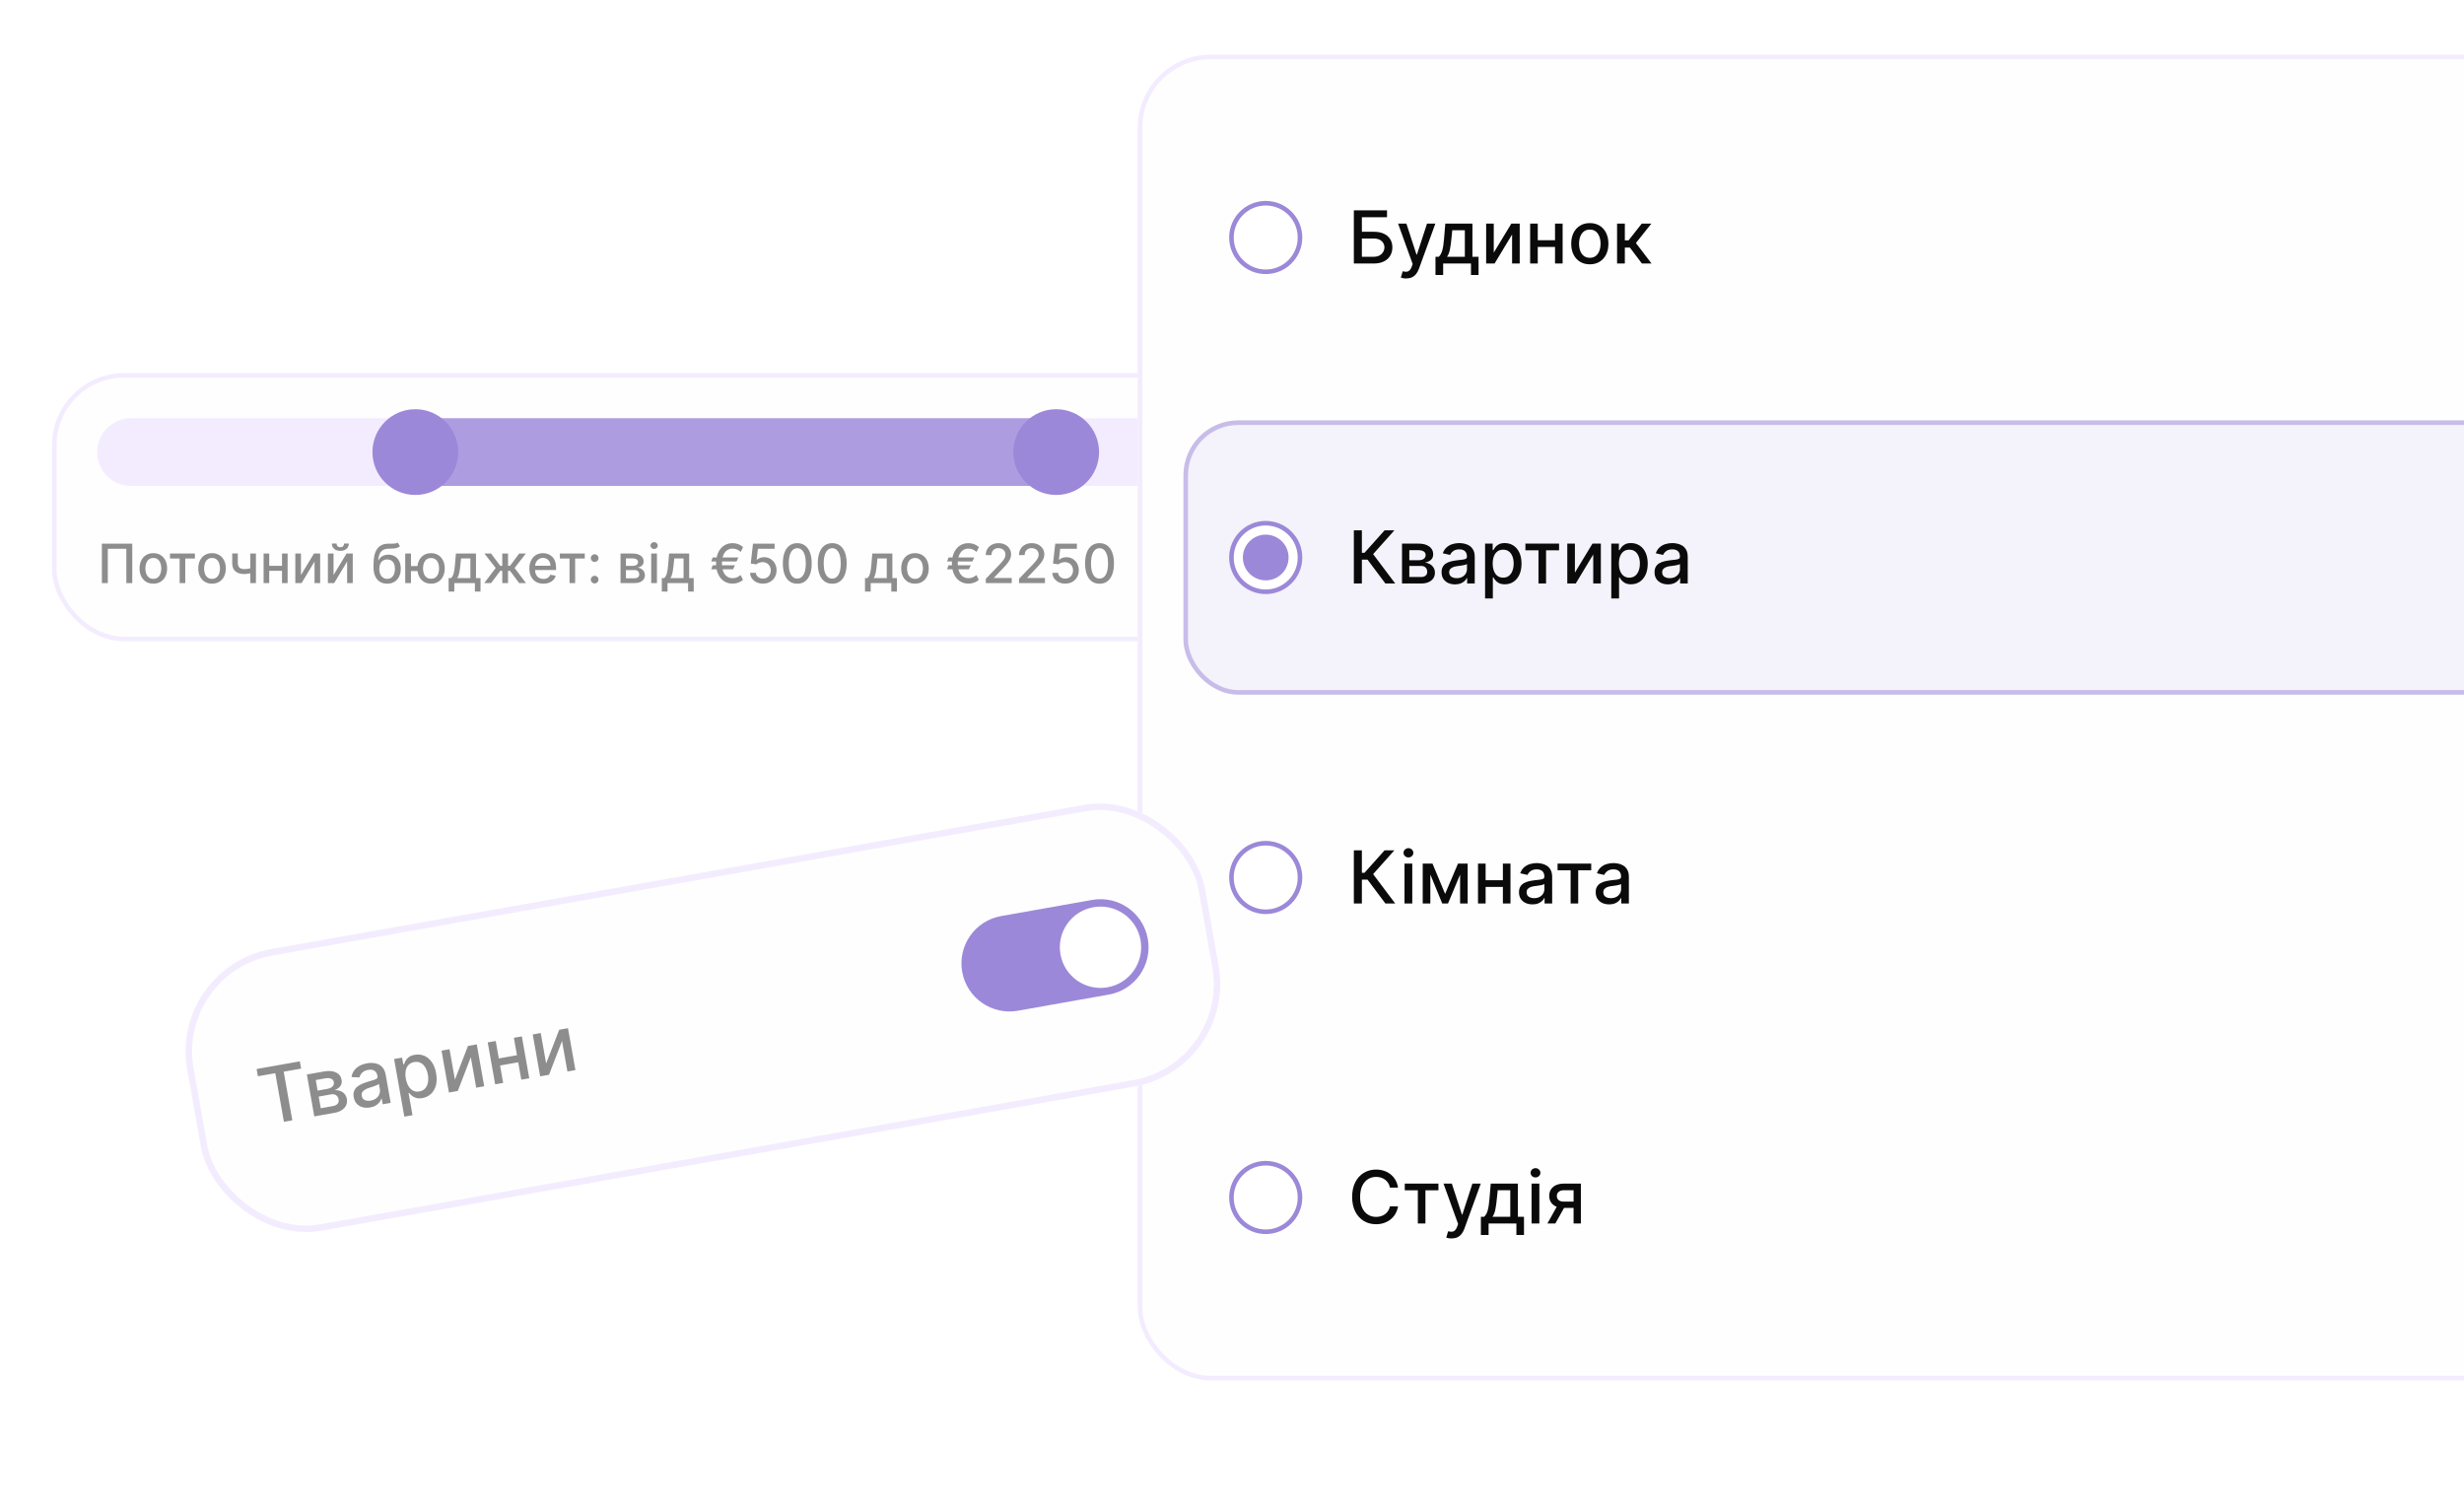 <svg width="379" height="232" viewBox="0 0 379 232" fill="none" xmlns="http://www.w3.org/2000/svg">
<g filter="url(#filter0_d_5628_1667)">
<rect x="8" y="56" width="227" height="41.239" rx="11.107" fill="#FEFEFE"/>
<rect x="8.347" y="56.347" width="226.306" height="40.544" rx="10.76" stroke="#F3ECFE" stroke-width="0.694"/>
<path d="M14.942 68.148C14.942 65.272 17.273 62.941 20.149 62.941H222.852C225.728 62.941 228.059 65.272 228.059 68.148C228.059 71.023 225.728 73.354 222.852 73.354H20.149C17.273 73.354 14.942 71.023 14.942 68.148Z" fill="#F3ECFE"/>
<rect opacity="0.8" x="65.618" y="62.941" width="96.492" height="10.413" fill="#9C88D8"/>
<circle cx="63.883" cy="68.147" r="6.595" fill="#9C88D8"/>
<circle cx="162.458" cy="68.147" r="6.595" fill="#9C88D8"/>
<path d="M20.344 82.239V88.297H19.433V83.019H16.581V88.297H15.67V82.239H20.344ZM23.585 88.389C23.159 88.389 22.787 88.291 22.47 88.096C22.152 87.9 21.905 87.627 21.73 87.276C21.554 86.925 21.467 86.515 21.467 86.046C21.467 85.574 21.554 85.162 21.73 84.809C21.905 84.456 22.152 84.182 22.47 83.987C22.787 83.791 23.159 83.694 23.585 83.694C24.011 83.694 24.383 83.791 24.7 83.987C25.017 84.182 25.264 84.456 25.439 84.809C25.615 85.162 25.703 85.574 25.703 86.046C25.703 86.515 25.615 86.925 25.439 87.276C25.264 87.627 25.017 87.9 24.7 88.096C24.383 88.291 24.011 88.389 23.585 88.389ZM23.588 87.646C23.864 87.646 24.093 87.573 24.274 87.427C24.455 87.281 24.59 87.087 24.676 86.844C24.765 86.602 24.809 86.335 24.809 86.043C24.809 85.753 24.765 85.487 24.676 85.244C24.59 84.999 24.455 84.803 24.274 84.655C24.093 84.507 23.864 84.433 23.588 84.433C23.31 84.433 23.079 84.507 22.895 84.655C22.714 84.803 22.579 84.999 22.49 85.244C22.403 85.487 22.36 85.753 22.36 86.043C22.36 86.335 22.403 86.602 22.49 86.844C22.579 87.087 22.714 87.281 22.895 87.427C23.079 87.573 23.31 87.646 23.588 87.646ZM26.143 84.516V83.753H29.977V84.516H28.495V88.297H27.631V84.516H26.143ZM32.615 88.389C32.189 88.389 31.817 88.291 31.499 88.096C31.182 87.9 30.935 87.627 30.76 87.276C30.584 86.925 30.497 86.515 30.497 86.046C30.497 85.574 30.584 85.162 30.76 84.809C30.935 84.456 31.182 84.182 31.499 83.987C31.817 83.791 32.189 83.694 32.615 83.694C33.041 83.694 33.412 83.791 33.73 83.987C34.047 84.182 34.294 84.456 34.469 84.809C34.645 85.162 34.733 85.574 34.733 86.046C34.733 86.515 34.645 86.925 34.469 87.276C34.294 87.627 34.047 87.9 33.73 88.096C33.412 88.291 33.041 88.389 32.615 88.389ZM32.618 87.646C32.894 87.646 33.123 87.573 33.304 87.427C33.485 87.281 33.619 87.087 33.706 86.844C33.795 86.602 33.839 86.335 33.839 86.043C33.839 85.753 33.795 85.487 33.706 85.244C33.619 84.999 33.485 84.803 33.304 84.655C33.123 84.507 32.894 84.433 32.618 84.433C32.34 84.433 32.109 84.507 31.925 84.655C31.744 84.803 31.609 84.999 31.52 85.244C31.433 85.487 31.39 85.753 31.39 86.043C31.39 86.335 31.433 86.602 31.52 86.844C31.609 87.087 31.744 87.281 31.925 87.427C32.109 87.573 32.34 87.646 32.618 87.646ZM39.367 83.753V88.297H38.504V83.753H39.367ZM38.992 85.862V86.626C38.856 86.681 38.712 86.73 38.56 86.773C38.408 86.815 38.248 86.847 38.081 86.871C37.913 86.895 37.739 86.906 37.557 86.906C36.995 86.906 36.548 86.769 36.217 86.495C35.886 86.219 35.72 85.797 35.72 85.229V83.744H36.581V85.229C36.581 85.444 36.62 85.619 36.699 85.753C36.778 85.887 36.891 85.986 37.036 86.049C37.182 86.112 37.356 86.143 37.557 86.143C37.823 86.143 38.069 86.119 38.294 86.069C38.52 86.018 38.753 85.949 38.992 85.862ZM43.624 85.643V86.409H41.162V85.643H43.624ZM41.411 83.753V88.297H40.544V83.753H41.411ZM44.242 83.753V88.297H43.378V83.753H44.242ZM46.292 87.057L48.294 83.753H49.247V88.297H48.38V84.99L46.386 88.297H45.425V83.753H46.292V87.057ZM51.303 87.057L53.306 83.753H54.258V88.297H53.392V84.99L51.398 88.297H50.436V83.753H51.303V87.057ZM52.927 82.215H53.655C53.655 82.548 53.536 82.819 53.3 83.028C53.065 83.235 52.748 83.339 52.347 83.339C51.949 83.339 51.632 83.235 51.398 83.028C51.163 82.819 51.046 82.548 51.046 82.215H51.77C51.77 82.363 51.814 82.494 51.901 82.608C51.987 82.721 52.136 82.777 52.347 82.777C52.554 82.777 52.702 82.721 52.791 82.608C52.882 82.496 52.927 82.365 52.927 82.215ZM61.157 82.061L61.524 82.62C61.388 82.744 61.233 82.833 61.06 82.886C60.888 82.938 60.69 82.97 60.465 82.984C60.24 82.996 59.983 83.007 59.693 83.016C59.366 83.026 59.097 83.097 58.886 83.23C58.675 83.36 58.512 83.553 58.398 83.809C58.285 84.064 58.212 84.383 58.179 84.768H58.235C58.383 84.486 58.588 84.275 58.85 84.135C59.114 83.995 59.411 83.925 59.74 83.925C60.107 83.925 60.434 84.008 60.72 84.176C61.006 84.344 61.23 84.589 61.394 84.913C61.56 85.234 61.643 85.628 61.643 86.093C61.643 86.564 61.556 86.972 61.382 87.315C61.211 87.658 60.968 87.923 60.655 88.111C60.343 88.296 59.975 88.389 59.551 88.389C59.127 88.389 58.757 88.293 58.442 88.102C58.128 87.908 57.885 87.622 57.711 87.244C57.54 86.865 57.454 86.398 57.454 85.842V85.392C57.454 84.353 57.639 83.571 58.01 83.046C58.381 82.522 58.935 82.252 59.672 82.239C59.911 82.233 60.124 82.232 60.312 82.236C60.499 82.237 60.663 82.229 60.803 82.209C60.944 82.187 61.063 82.138 61.157 82.061ZM59.554 87.646C59.801 87.646 60.013 87.584 60.19 87.46C60.37 87.334 60.508 87.155 60.604 86.924C60.701 86.694 60.749 86.421 60.749 86.108C60.749 85.8 60.701 85.539 60.604 85.324C60.508 85.109 60.37 84.945 60.19 84.833C60.011 84.718 59.796 84.661 59.545 84.661C59.36 84.661 59.194 84.694 59.048 84.759C58.902 84.822 58.777 84.916 58.673 85.04C58.57 85.164 58.49 85.316 58.433 85.496C58.378 85.673 58.348 85.877 58.344 86.108C58.344 86.577 58.452 86.951 58.667 87.229C58.884 87.507 59.179 87.646 59.554 87.646ZM64.917 85.676V86.445H62.495V85.676H64.917ZM63.214 83.753V88.297H62.329V83.753H63.214ZM66.302 88.389C65.88 88.389 65.511 88.29 65.195 88.093C64.88 87.895 64.635 87.621 64.462 87.27C64.288 86.917 64.201 86.508 64.201 86.043C64.201 85.573 64.288 85.163 64.462 84.812C64.635 84.459 64.88 84.185 65.195 83.99C65.511 83.793 65.88 83.694 66.302 83.694C66.726 83.694 67.095 83.793 67.408 83.99C67.724 84.185 67.968 84.459 68.142 84.812C68.317 85.163 68.405 85.573 68.405 86.043C68.405 86.508 68.317 86.917 68.142 87.27C67.968 87.621 67.724 87.895 67.408 88.093C67.095 88.29 66.726 88.389 66.302 88.389ZM66.302 87.631C66.588 87.631 66.822 87.559 67.003 87.415C67.186 87.269 67.321 87.076 67.408 86.835C67.495 86.595 67.538 86.331 67.538 86.043C67.538 85.753 67.495 85.488 67.408 85.247C67.321 85.004 67.186 84.81 67.003 84.664C66.822 84.518 66.588 84.445 66.302 84.445C66.018 84.445 65.784 84.518 65.601 84.664C65.417 84.81 65.282 85.004 65.195 85.247C65.109 85.488 65.065 85.753 65.065 86.043C65.065 86.331 65.109 86.595 65.195 86.835C65.282 87.076 65.417 87.269 65.601 87.415C65.784 87.559 66.018 87.631 66.302 87.631ZM69.004 89.607V87.531H69.374C69.469 87.444 69.548 87.34 69.614 87.22C69.681 87.1 69.737 86.957 69.782 86.791C69.829 86.626 69.869 86.432 69.9 86.211C69.932 85.989 69.96 85.734 69.983 85.448L70.125 83.753H73.214V87.531H73.912V89.607H73.048V88.297H69.88V89.607H69.004ZM70.32 87.531H72.35V84.51H70.918L70.823 85.448C70.778 85.925 70.721 86.34 70.652 86.691C70.583 87.04 70.472 87.32 70.32 87.531ZM74.486 88.297L76.246 85.972L74.507 83.753H75.537L76.942 85.64H77.258V83.753H78.143V85.64H78.45L79.856 83.753H80.885L79.154 85.972L80.906 88.297H79.856L78.439 86.404H78.143V88.297H77.258V86.404H76.962L75.537 88.297H74.486ZM83.584 88.389C83.137 88.389 82.751 88.293 82.428 88.102C82.106 87.908 81.858 87.637 81.682 87.288C81.509 86.937 81.422 86.526 81.422 86.055C81.422 85.589 81.509 85.179 81.682 84.824C81.858 84.469 82.102 84.192 82.416 83.993C82.731 83.793 83.1 83.694 83.522 83.694C83.779 83.694 84.027 83.736 84.268 83.821C84.508 83.906 84.724 84.039 84.915 84.221C85.107 84.402 85.258 84.638 85.368 84.927C85.479 85.215 85.534 85.566 85.534 85.978V86.291H81.922V85.629H84.667C84.667 85.396 84.62 85.19 84.525 85.01C84.43 84.829 84.297 84.686 84.126 84.581C83.956 84.477 83.757 84.425 83.528 84.425C83.28 84.425 83.063 84.486 82.877 84.608C82.694 84.728 82.552 84.886 82.451 85.081C82.353 85.275 82.303 85.485 82.303 85.711V86.229C82.303 86.533 82.357 86.791 82.463 87.004C82.572 87.217 82.722 87.38 82.916 87.492C83.109 87.603 83.335 87.658 83.593 87.658C83.761 87.658 83.914 87.634 84.052 87.587C84.19 87.538 84.309 87.465 84.41 87.368C84.51 87.271 84.587 87.152 84.64 87.01L85.478 87.161C85.41 87.407 85.29 87.623 85.117 87.809C84.945 87.992 84.729 88.135 84.469 88.238C84.21 88.338 83.916 88.389 83.584 88.389ZM86.114 84.516V83.753H89.948V84.516H88.466V88.297H87.602V84.516H86.114ZM91.466 88.353C91.305 88.353 91.166 88.296 91.049 88.181C90.933 88.065 90.875 87.925 90.875 87.761C90.875 87.6 90.933 87.462 91.049 87.347C91.166 87.231 91.305 87.173 91.466 87.173C91.628 87.173 91.767 87.231 91.883 87.347C92 87.462 92.058 87.6 92.058 87.761C92.058 87.87 92.031 87.969 91.975 88.06C91.922 88.149 91.851 88.22 91.762 88.273C91.674 88.326 91.575 88.353 91.466 88.353ZM91.466 85.046C91.305 85.046 91.166 84.988 91.049 84.871C90.933 84.755 90.875 84.616 90.875 84.454C90.875 84.293 90.933 84.154 91.049 84.04C91.166 83.924 91.305 83.865 91.466 83.865C91.628 83.865 91.767 83.924 91.883 84.04C92 84.154 92.058 84.293 92.058 84.454C92.058 84.563 92.031 84.662 91.975 84.753C91.922 84.842 91.851 84.913 91.762 84.966C91.674 85.019 91.575 85.046 91.466 85.046ZM95.447 88.297V83.753H97.332C97.844 83.753 98.251 83.862 98.551 84.081C98.85 84.298 99 84.593 99 84.966C99 85.232 98.915 85.443 98.746 85.599C98.576 85.755 98.351 85.859 98.071 85.913C98.275 85.936 98.461 85.997 98.63 86.096C98.8 86.193 98.936 86.323 99.039 86.487C99.143 86.65 99.195 86.845 99.195 87.072C99.195 87.313 99.133 87.526 99.009 87.711C98.885 87.895 98.704 88.038 98.468 88.143C98.233 88.246 97.95 88.297 97.619 88.297H95.447ZM96.279 87.557H97.619C97.838 87.557 98.009 87.505 98.133 87.4C98.258 87.296 98.32 87.154 98.32 86.975C98.32 86.763 98.258 86.598 98.133 86.478C98.009 86.355 97.838 86.294 97.619 86.294H96.279V87.557ZM96.279 85.646H97.341C97.506 85.646 97.648 85.623 97.767 85.575C97.887 85.528 97.979 85.461 98.042 85.374C98.107 85.285 98.139 85.181 98.139 85.061C98.139 84.885 98.067 84.748 97.923 84.649C97.779 84.551 97.582 84.501 97.332 84.501H96.279V85.646ZM100.166 88.297V83.753H101.05V88.297H100.166ZM100.612 83.052C100.459 83.052 100.326 83.001 100.216 82.898C100.108 82.794 100.053 82.669 100.053 82.525C100.053 82.379 100.108 82.255 100.216 82.153C100.326 82.048 100.459 81.996 100.612 81.996C100.766 81.996 100.897 82.048 101.006 82.153C101.116 82.255 101.172 82.379 101.172 82.525C101.172 82.669 101.116 82.794 101.006 82.898C100.897 83.001 100.766 83.052 100.612 83.052ZM101.796 89.607V87.531H102.166C102.261 87.444 102.341 87.34 102.406 87.22C102.473 87.1 102.529 86.957 102.574 86.791C102.622 86.626 102.661 86.432 102.693 86.211C102.724 85.989 102.752 85.734 102.776 85.448L102.918 83.753H106.006V87.531H106.704V89.607H105.84V88.297H102.672V89.607H101.796ZM103.113 87.531H105.142V84.51H103.71L103.616 85.448C103.57 85.925 103.513 86.34 103.444 86.691C103.375 87.04 103.265 87.32 103.113 87.531ZM113.572 84.362L113.291 84.972H109.4L109.622 84.362H113.572ZM113.042 85.564L112.755 86.179H109.4L109.622 85.564H113.042ZM114.293 82.756L113.944 83.505C113.834 83.41 113.714 83.324 113.583 83.247C113.453 83.17 113.313 83.109 113.163 83.064C113.013 83.016 112.853 82.993 112.681 82.993C112.366 82.993 112.085 83.078 111.838 83.247C111.592 83.417 111.397 83.671 111.255 84.01C111.115 84.348 111.045 84.768 111.045 85.271C111.045 85.773 111.115 86.194 111.255 86.531C111.397 86.868 111.592 87.121 111.838 87.291C112.085 87.459 112.366 87.543 112.681 87.543C112.855 87.543 113.016 87.52 113.166 87.475C113.318 87.429 113.456 87.37 113.58 87.297C113.707 87.222 113.82 87.143 113.921 87.06L114.279 87.806C114.07 87.995 113.827 88.138 113.551 88.235C113.275 88.331 112.985 88.38 112.681 88.38C112.186 88.38 111.747 88.254 111.365 88.004C110.984 87.754 110.685 87.397 110.468 86.933C110.251 86.468 110.143 85.914 110.143 85.271C110.143 84.626 110.251 84.071 110.468 83.605C110.685 83.14 110.984 82.782 111.365 82.531C111.747 82.281 112.186 82.156 112.681 82.156C112.997 82.156 113.291 82.208 113.563 82.312C113.835 82.415 114.078 82.563 114.293 82.756ZM117.358 88.38C116.987 88.38 116.654 88.309 116.358 88.167C116.064 88.023 115.83 87.826 115.654 87.575C115.479 87.325 115.385 87.039 115.373 86.717H116.261C116.282 86.978 116.398 87.192 116.607 87.359C116.816 87.527 117.066 87.611 117.358 87.611C117.591 87.611 117.797 87.557 117.976 87.451C118.158 87.342 118.3 87.194 118.402 87.004C118.507 86.815 118.559 86.599 118.559 86.356C118.559 86.11 118.506 85.89 118.399 85.697C118.293 85.503 118.146 85.352 117.959 85.241C117.773 85.131 117.56 85.074 117.32 85.072C117.136 85.072 116.952 85.104 116.766 85.167C116.581 85.23 116.431 85.313 116.317 85.416L115.48 85.291L115.82 82.239H119.151V83.022H116.58L116.388 84.718H116.423C116.542 84.603 116.698 84.507 116.894 84.43C117.091 84.354 117.302 84.315 117.527 84.315C117.895 84.315 118.224 84.403 118.512 84.578C118.802 84.754 119.029 84.994 119.195 85.297C119.363 85.599 119.446 85.946 119.444 86.339C119.446 86.731 119.357 87.081 119.177 87.389C119 87.696 118.753 87.939 118.438 88.116C118.124 88.292 117.764 88.38 117.358 88.38ZM122.633 88.397C122.166 88.395 121.766 88.272 121.435 88.028C121.104 87.783 120.85 87.427 120.675 86.96C120.499 86.492 120.412 85.929 120.412 85.271C120.412 84.614 120.499 84.053 120.675 83.587C120.852 83.122 121.107 82.767 121.438 82.522C121.771 82.278 122.17 82.156 122.633 82.156C123.097 82.156 123.494 82.279 123.825 82.525C124.157 82.77 124.41 83.125 124.586 83.59C124.763 84.054 124.852 84.614 124.852 85.271C124.852 85.931 124.764 86.495 124.589 86.963C124.413 87.428 124.16 87.784 123.828 88.031C123.497 88.275 123.099 88.397 122.633 88.397ZM122.633 87.608C123.043 87.608 123.364 87.407 123.595 87.007C123.827 86.607 123.944 86.028 123.944 85.271C123.944 84.768 123.89 84.343 123.784 83.996C123.679 83.647 123.529 83.382 123.331 83.203C123.136 83.021 122.903 82.931 122.633 82.931C122.225 82.931 121.905 83.132 121.672 83.534C121.439 83.936 121.322 84.515 121.32 85.271C121.32 85.775 121.372 86.203 121.477 86.552C121.583 86.899 121.734 87.162 121.929 87.341C122.124 87.519 122.359 87.608 122.633 87.608ZM128.01 88.397C127.543 88.395 127.144 88.272 126.812 88.028C126.481 87.783 126.228 87.427 126.052 86.96C125.877 86.492 125.789 85.929 125.789 85.271C125.789 84.614 125.877 84.053 126.052 83.587C126.23 83.122 126.484 82.767 126.815 82.522C127.149 82.278 127.547 82.156 128.01 82.156C128.474 82.156 128.871 82.279 129.203 82.525C129.534 82.77 129.787 83.125 129.963 83.59C130.14 84.054 130.229 84.614 130.229 85.271C130.229 85.931 130.141 86.495 129.966 86.963C129.79 87.428 129.537 87.784 129.206 88.031C128.874 88.275 128.476 88.397 128.01 88.397ZM128.01 87.608C128.421 87.608 128.741 87.407 128.972 87.007C129.205 86.607 129.321 86.028 129.321 85.271C129.321 84.768 129.268 84.343 129.161 83.996C129.057 83.647 128.906 83.382 128.709 83.203C128.513 83.021 128.281 82.931 128.01 82.931C127.602 82.931 127.282 83.132 127.049 83.534C126.816 83.936 126.699 84.515 126.697 85.271C126.697 85.775 126.749 86.203 126.854 86.552C126.96 86.899 127.111 87.162 127.306 87.341C127.502 87.519 127.736 87.608 128.01 87.608ZM133.051 89.607V87.531H133.421C133.516 87.444 133.596 87.34 133.661 87.22C133.728 87.1 133.784 86.957 133.829 86.791C133.877 86.626 133.916 86.432 133.948 86.211C133.979 85.989 134.007 85.734 134.03 85.448L134.172 83.753H137.261V87.531H137.959V89.607H137.095V88.297H133.927V89.607H133.051ZM134.368 87.531H136.397V84.51H134.965L134.871 85.448C134.825 85.925 134.768 86.34 134.699 86.691C134.63 87.04 134.52 87.32 134.368 87.531ZM140.737 88.389C140.311 88.389 139.94 88.291 139.622 88.096C139.305 87.9 139.058 87.627 138.883 87.276C138.707 86.925 138.619 86.515 138.619 86.046C138.619 85.574 138.707 85.162 138.883 84.809C139.058 84.456 139.305 84.182 139.622 83.987C139.94 83.791 140.311 83.694 140.737 83.694C141.163 83.694 141.535 83.791 141.853 83.987C142.17 84.182 142.417 84.456 142.592 84.809C142.768 85.162 142.855 85.574 142.855 86.046C142.855 86.515 142.768 86.925 142.592 87.276C142.417 87.627 142.17 87.9 141.853 88.096C141.535 88.291 141.163 88.389 140.737 88.389ZM140.74 87.646C141.016 87.646 141.245 87.573 141.427 87.427C141.608 87.281 141.742 87.087 141.829 86.844C141.918 86.602 141.962 86.335 141.962 86.043C141.962 85.753 141.918 85.487 141.829 85.244C141.742 84.999 141.608 84.803 141.427 84.655C141.245 84.507 141.016 84.433 140.74 84.433C140.462 84.433 140.232 84.507 140.048 84.655C139.867 84.803 139.732 84.999 139.643 85.244C139.556 85.487 139.513 85.753 139.513 86.043C139.513 86.335 139.556 86.602 139.643 86.844C139.732 87.087 139.867 87.281 140.048 87.427C140.232 87.573 140.462 87.646 140.74 87.646ZM149.846 84.362L149.565 84.972H145.675L145.896 84.362H149.846ZM149.316 85.564L149.029 86.179H145.675L145.896 85.564H149.316ZM150.567 82.756L150.218 83.505C150.108 83.41 149.988 83.324 149.857 83.247C149.727 83.17 149.587 83.109 149.437 83.064C149.288 83.016 149.127 82.993 148.955 82.993C148.64 82.993 148.359 83.078 148.112 83.247C147.866 83.417 147.671 83.671 147.529 84.01C147.389 84.348 147.319 84.768 147.319 85.271C147.319 85.773 147.389 86.194 147.529 86.531C147.671 86.868 147.866 87.121 148.112 87.291C148.359 87.459 148.64 87.543 148.955 87.543C149.129 87.543 149.291 87.52 149.44 87.475C149.592 87.429 149.73 87.37 149.855 87.297C149.981 87.222 150.094 87.143 150.195 87.06L150.553 87.806C150.344 87.995 150.101 88.138 149.825 88.235C149.549 88.331 149.259 88.38 148.955 88.38C148.46 88.38 148.021 88.254 147.639 88.004C147.258 87.754 146.959 87.397 146.743 86.933C146.526 86.468 146.417 85.914 146.417 85.271C146.417 84.626 146.526 84.071 146.743 83.605C146.959 83.14 147.258 82.782 147.639 82.531C148.021 82.281 148.46 82.156 148.955 82.156C149.271 82.156 149.565 82.208 149.837 82.312C150.109 82.415 150.352 82.563 150.567 82.756ZM151.632 88.297V87.634L153.682 85.51C153.901 85.279 154.082 85.077 154.224 84.904C154.368 84.728 154.475 84.562 154.546 84.404C154.617 84.246 154.653 84.079 154.653 83.901C154.653 83.7 154.605 83.526 154.511 83.38C154.416 83.232 154.287 83.119 154.123 83.04C153.96 82.959 153.775 82.919 153.57 82.919C153.353 82.919 153.164 82.963 153.002 83.052C152.84 83.141 152.716 83.266 152.629 83.428C152.543 83.589 152.499 83.779 152.499 83.996H151.627C151.627 83.627 151.711 83.304 151.881 83.028C152.051 82.752 152.283 82.538 152.579 82.386C152.875 82.233 153.211 82.156 153.588 82.156C153.968 82.156 154.304 82.232 154.594 82.383C154.885 82.533 155.113 82.738 155.277 82.999C155.441 83.257 155.522 83.549 155.522 83.874C155.522 84.099 155.48 84.319 155.395 84.534C155.312 84.749 155.167 84.989 154.96 85.253C154.753 85.515 154.465 85.834 154.097 86.208L152.893 87.469V87.513H155.62V88.297H151.632ZM156.741 88.297V87.634L158.791 85.51C159.01 85.279 159.191 85.077 159.333 84.904C159.477 84.728 159.584 84.562 159.655 84.404C159.726 84.246 159.762 84.079 159.762 83.901C159.762 83.7 159.714 83.526 159.62 83.38C159.525 83.232 159.396 83.119 159.232 83.04C159.068 82.959 158.884 82.919 158.679 82.919C158.462 82.919 158.273 82.963 158.111 83.052C157.949 83.141 157.825 83.266 157.738 83.428C157.651 83.589 157.608 83.779 157.608 83.996H156.735C156.735 83.627 156.82 83.304 156.99 83.028C157.159 82.752 157.392 82.538 157.688 82.386C157.984 82.233 158.32 82.156 158.697 82.156C159.077 82.156 159.412 82.232 159.702 82.383C159.994 82.533 160.222 82.738 160.386 82.999C160.549 83.257 160.631 83.549 160.631 83.874C160.631 84.099 160.589 84.319 160.504 84.534C160.421 84.749 160.276 84.989 160.069 85.253C159.862 85.515 159.574 85.834 159.205 86.208L158.001 87.469V87.513H160.729V88.297H156.741ZM163.85 88.38C163.479 88.38 163.146 88.309 162.85 88.167C162.556 88.023 162.321 87.826 162.146 87.575C161.97 87.325 161.877 87.039 161.865 86.717H162.752C162.774 86.978 162.889 87.192 163.098 87.359C163.307 87.527 163.558 87.611 163.85 87.611C164.082 87.611 164.289 87.557 164.468 87.451C164.649 87.342 164.791 87.194 164.894 87.004C164.999 86.815 165.051 86.599 165.051 86.356C165.051 86.11 164.998 85.89 164.891 85.697C164.785 85.503 164.638 85.352 164.45 85.241C164.265 85.131 164.052 85.074 163.811 85.072C163.628 85.072 163.444 85.104 163.258 85.167C163.073 85.23 162.923 85.313 162.808 85.416L161.971 85.291L162.312 82.239H165.642V83.022H163.072L162.879 84.718H162.915C163.033 84.603 163.19 84.507 163.385 84.43C163.583 84.354 163.794 84.315 164.018 84.315C164.387 84.315 164.716 84.403 165.003 84.578C165.293 84.754 165.521 84.994 165.687 85.297C165.854 85.599 165.937 85.946 165.935 86.339C165.937 86.731 165.849 87.081 165.669 87.389C165.492 87.696 165.245 87.939 164.93 88.116C164.616 88.292 164.256 88.38 163.85 88.38ZM169.125 88.397C168.658 88.395 168.258 88.272 167.927 88.028C167.596 87.783 167.342 87.427 167.167 86.96C166.991 86.492 166.903 85.929 166.903 85.271C166.903 84.614 166.991 84.053 167.167 83.587C167.344 83.122 167.599 82.767 167.93 82.522C168.263 82.278 168.662 82.156 169.125 82.156C169.588 82.156 169.986 82.279 170.317 82.525C170.648 82.77 170.902 83.125 171.077 83.59C171.255 84.054 171.344 84.614 171.344 85.271C171.344 85.931 171.256 86.495 171.08 86.963C170.905 87.428 170.651 87.784 170.32 88.031C169.989 88.275 169.59 88.397 169.125 88.397ZM169.125 87.608C169.535 87.608 169.856 87.407 170.086 87.007C170.319 86.607 170.435 86.028 170.435 85.271C170.435 84.768 170.382 84.343 170.276 83.996C170.171 83.647 170.02 83.382 169.823 83.203C169.628 83.021 169.395 82.931 169.125 82.931C168.717 82.931 168.396 83.132 168.164 83.534C167.931 83.936 167.813 84.515 167.812 85.271C167.812 85.775 167.864 86.203 167.968 86.552C168.075 86.899 168.226 87.162 168.421 87.341C168.616 87.519 168.851 87.608 169.125 87.608Z" fill="#8D8D8D"/>
</g>
<g filter="url(#filter1_d_5628_1667)">
<rect x="175" y="7" width="225" height="203.906" rx="11.25" fill="#FEFEFE"/>
<rect x="175.352" y="7.352" width="224.297" height="203.203" rx="10.898" stroke="#F3ECFE" stroke-width="0.703"/>
<path d="M194.688 29.852C197.6 29.852 199.961 32.213 199.961 35.125C199.961 38.037 197.6 40.398 194.688 40.398C191.775 40.398 189.414 38.037 189.414 35.125C189.414 32.213 191.775 29.852 194.688 29.852Z" fill="white"/>
<path d="M194.688 29.852C197.6 29.852 199.961 32.213 199.961 35.125C199.961 38.037 197.6 40.398 194.688 40.398C191.775 40.398 189.414 38.037 189.414 35.125C189.414 32.213 191.775 29.852 194.688 29.852Z" stroke="#9C88D8" stroke-width="0.703"/>
<path d="M208.243 39.125V30.943H213.344V32.006H209.477V34.243H211.307C211.914 34.243 212.429 34.342 212.853 34.539C213.279 34.736 213.604 35.014 213.828 35.374C214.054 35.733 214.167 36.157 214.167 36.644C214.167 37.132 214.054 37.562 213.828 37.934C213.604 38.307 213.279 38.599 212.853 38.809C212.429 39.02 211.914 39.125 211.307 39.125H208.243ZM209.477 38.086H211.307C211.658 38.086 211.955 38.017 212.198 37.879C212.443 37.74 212.628 37.56 212.753 37.339C212.881 37.118 212.945 36.881 212.945 36.628C212.945 36.261 212.804 35.945 212.521 35.681C212.239 35.415 211.834 35.282 211.307 35.282H209.477V38.086ZM216.285 41.426C216.106 41.426 215.944 41.411 215.797 41.382C215.651 41.356 215.542 41.326 215.47 41.294L215.757 40.316C215.976 40.374 216.17 40.399 216.341 40.391C216.511 40.383 216.661 40.319 216.792 40.2C216.925 40.08 217.042 39.884 217.144 39.612L217.291 39.205L215.046 32.989H216.325L217.879 37.751H217.943L219.497 32.989H220.779L218.25 39.944C218.133 40.264 217.984 40.534 217.803 40.755C217.622 40.979 217.406 41.147 217.156 41.258C216.905 41.37 216.615 41.426 216.285 41.426ZM220.797 40.895V38.09H221.296C221.424 37.973 221.532 37.833 221.62 37.671C221.711 37.508 221.786 37.315 221.848 37.092C221.912 36.868 221.965 36.607 222.008 36.309C222.05 36.008 222.087 35.664 222.119 35.278L222.311 32.989H226.482V38.09H227.425V40.895H226.258V39.125H221.98V40.895H220.797ZM222.575 38.09H225.315V34.011H223.382L223.254 35.278C223.193 35.922 223.115 36.482 223.022 36.956C222.929 37.427 222.78 37.805 222.575 38.09ZM229.763 37.451L232.467 32.989H233.754V39.125H232.583V34.659L229.891 39.125H228.592V32.989H229.763V37.451ZM239.519 35.541V36.576H236.195V35.541H239.519ZM236.53 32.989V39.125H235.36V32.989H236.53ZM240.354 32.989V39.125H239.187V32.989H240.354ZM244.536 39.249C243.961 39.249 243.459 39.117 243.03 38.853C242.602 38.59 242.269 38.221 242.032 37.747C241.795 37.273 241.676 36.719 241.676 36.085C241.676 35.448 241.795 34.892 242.032 34.415C242.269 33.938 242.602 33.568 243.03 33.304C243.459 33.041 243.961 32.909 244.536 32.909C245.112 32.909 245.614 33.041 246.043 33.304C246.471 33.568 246.804 33.938 247.041 34.415C247.278 34.892 247.397 35.448 247.397 36.085C247.397 36.719 247.278 37.273 247.041 37.747C246.804 38.221 246.471 38.59 246.043 38.853C245.614 39.117 245.112 39.249 244.536 39.249ZM244.54 38.246C244.913 38.246 245.222 38.148 245.467 37.95C245.712 37.753 245.893 37.491 246.011 37.163C246.13 36.836 246.19 36.475 246.19 36.081C246.19 35.689 246.13 35.33 246.011 35.002C245.893 34.672 245.712 34.407 245.467 34.207C245.222 34.007 244.913 33.907 244.54 33.907C244.165 33.907 243.853 34.007 243.606 34.207C243.361 34.407 243.178 34.672 243.058 35.002C242.941 35.33 242.883 35.689 242.883 36.081C242.883 36.475 242.941 36.836 243.058 37.163C243.178 37.491 243.361 37.753 243.606 37.95C243.853 38.148 244.165 38.246 244.54 38.246ZM248.73 39.125V32.989H249.925V35.561H250.5L252.526 32.989H254.004L251.627 35.973L254.032 39.125H252.549L250.7 36.672H249.925V39.125H248.73Z" fill="#0A0A0A"/>
<rect x="182.031" y="63.25" width="210.938" height="42.188" rx="8.438" fill="#9C88D8" fill-opacity="0.1"/>
<rect x="182.383" y="63.602" width="210.234" height="41.484" rx="8.086" stroke="#9C88D8" stroke-opacity="0.5" stroke-width="0.703"/>
<path d="M194.688 79.07C197.6 79.07 199.961 81.431 199.961 84.344C199.961 87.256 197.6 89.617 194.688 89.617C191.775 89.617 189.414 87.256 189.414 84.344C189.414 81.431 191.775 79.07 194.688 79.07Z" fill="white"/>
<path d="M194.688 79.07C197.6 79.07 199.961 81.431 199.961 84.344C199.961 87.256 197.6 89.617 194.688 89.617C191.775 89.617 189.414 87.256 189.414 84.344C189.414 81.431 191.775 79.07 194.688 79.07Z" stroke="#9C88D8" stroke-width="0.703"/>
<circle cx="194.688" cy="84.344" r="3.516" fill="#9C88D8"/>
<path d="M213.097 88.344L210.348 84.676H209.477V88.344H208.243V80.162H209.477V83.618H209.881L212.973 80.162H214.479L211.207 83.825L214.603 88.344H213.097ZM215.65 88.344V82.207H218.195C218.888 82.207 219.436 82.355 219.841 82.651C220.246 82.944 220.448 83.342 220.448 83.845C220.448 84.205 220.334 84.49 220.105 84.7C219.876 84.911 219.572 85.052 219.194 85.124C219.468 85.156 219.72 85.238 219.949 85.371C220.178 85.502 220.362 85.678 220.5 85.899C220.642 86.12 220.712 86.383 220.712 86.69C220.712 87.015 220.628 87.302 220.46 87.553C220.293 87.8 220.049 87.995 219.729 88.136C219.412 88.275 219.03 88.344 218.583 88.344H215.65ZM216.773 87.345H218.583C218.878 87.345 219.11 87.274 219.278 87.133C219.446 86.992 219.53 86.8 219.53 86.558C219.53 86.273 219.446 86.049 219.278 85.887C219.11 85.722 218.878 85.639 218.583 85.639H216.773V87.345ZM216.773 84.764H218.207C218.431 84.764 218.623 84.732 218.783 84.668C218.945 84.604 219.069 84.514 219.154 84.397C219.242 84.277 219.286 84.136 219.286 83.973C219.286 83.736 219.189 83.551 218.994 83.418C218.8 83.285 218.533 83.218 218.195 83.218H216.773V84.764ZM223.808 88.48C223.419 88.48 223.068 88.408 222.754 88.264C222.439 88.117 222.19 87.906 222.007 87.629C221.825 87.352 221.735 87.012 221.735 86.61C221.735 86.264 221.801 85.979 221.935 85.755C222.068 85.531 222.248 85.354 222.474 85.224C222.7 85.093 222.953 84.995 223.233 84.928C223.513 84.861 223.798 84.811 224.088 84.776C224.455 84.734 224.754 84.699 224.983 84.672C225.212 84.643 225.378 84.596 225.482 84.532C225.586 84.469 225.638 84.365 225.638 84.221V84.193C225.638 83.844 225.539 83.574 225.342 83.382C225.148 83.19 224.858 83.094 224.471 83.094C224.069 83.094 223.752 83.183 223.521 83.362C223.292 83.538 223.133 83.734 223.045 83.949L221.923 83.694C222.056 83.321 222.25 83.02 222.506 82.791C222.764 82.559 223.061 82.391 223.397 82.287C223.732 82.181 224.085 82.127 224.455 82.127C224.7 82.127 224.96 82.157 225.234 82.215C225.511 82.271 225.77 82.375 226.01 82.527C226.252 82.679 226.45 82.896 226.605 83.178C226.759 83.458 226.836 83.821 226.836 84.269V88.344H225.67V87.505H225.622C225.545 87.659 225.429 87.811 225.274 87.96C225.12 88.109 224.922 88.233 224.679 88.332C224.437 88.43 224.147 88.48 223.808 88.48ZM224.068 87.521C224.398 87.521 224.681 87.456 224.915 87.325C225.152 87.195 225.332 87.024 225.454 86.814C225.579 86.601 225.642 86.373 225.642 86.13V85.34C225.599 85.382 225.517 85.422 225.394 85.459C225.274 85.494 225.137 85.525 224.983 85.551C224.828 85.575 224.678 85.598 224.531 85.619C224.385 85.638 224.262 85.654 224.164 85.667C223.932 85.696 223.72 85.746 223.529 85.815C223.34 85.884 223.188 85.984 223.073 86.115C222.961 86.242 222.905 86.413 222.905 86.626C222.905 86.921 223.015 87.145 223.233 87.297C223.451 87.446 223.73 87.521 224.068 87.521ZM228.428 90.645V82.207H229.594V83.202H229.694C229.763 83.074 229.863 82.927 229.994 82.759C230.124 82.591 230.305 82.444 230.537 82.319C230.769 82.191 231.075 82.127 231.456 82.127C231.951 82.127 232.393 82.253 232.782 82.503C233.171 82.753 233.476 83.114 233.697 83.586C233.921 84.057 234.033 84.624 234.033 85.288C234.033 85.951 233.922 86.519 233.701 86.993C233.48 87.465 233.176 87.828 232.79 88.084C232.404 88.337 231.963 88.464 231.468 88.464C231.095 88.464 230.79 88.401 230.553 88.276C230.318 88.151 230.135 88.004 230.002 87.836C229.868 87.669 229.766 87.519 229.694 87.389H229.622V90.645H228.428ZM229.598 85.276C229.598 85.707 229.661 86.085 229.786 86.41C229.911 86.735 230.092 86.989 230.329 87.173C230.566 87.354 230.856 87.445 231.2 87.445C231.557 87.445 231.855 87.35 232.095 87.161C232.335 86.969 232.516 86.71 232.638 86.382C232.763 86.055 232.826 85.686 232.826 85.276C232.826 84.871 232.765 84.507 232.642 84.185C232.522 83.863 232.341 83.608 232.099 83.422C231.859 83.235 231.56 83.142 231.2 83.142C230.854 83.142 230.561 83.231 230.321 83.41C230.084 83.588 229.904 83.837 229.782 84.157C229.659 84.477 229.598 84.849 229.598 85.276ZM234.632 83.238V82.207H239.809V83.238H237.808V88.344H236.641V83.238H234.632ZM242.243 86.67L244.948 82.207H246.234V88.344H245.064V83.877L242.371 88.344H241.073V82.207H242.243V86.67ZM247.84 90.645V82.207H249.007V83.202H249.107C249.176 83.074 249.276 82.927 249.406 82.759C249.537 82.591 249.718 82.444 249.95 82.319C250.181 82.191 250.488 82.127 250.869 82.127C251.364 82.127 251.806 82.253 252.195 82.503C252.584 82.753 252.889 83.114 253.11 83.586C253.334 84.057 253.445 84.624 253.445 85.288C253.445 85.951 253.335 86.519 253.114 86.993C252.893 87.465 252.589 87.828 252.203 88.084C251.817 88.337 251.376 88.464 250.881 88.464C250.508 88.464 250.203 88.401 249.966 88.276C249.731 88.151 249.548 88.004 249.414 87.836C249.281 87.669 249.179 87.519 249.107 87.389H249.035V90.645H247.84ZM249.011 85.276C249.011 85.707 249.073 86.085 249.199 86.41C249.324 86.735 249.505 86.989 249.742 87.173C249.979 87.354 250.269 87.445 250.613 87.445C250.97 87.445 251.268 87.35 251.508 87.161C251.747 86.969 251.929 86.71 252.051 86.382C252.176 86.055 252.239 85.686 252.239 85.276C252.239 84.871 252.178 84.507 252.055 84.185C251.935 83.863 251.754 83.608 251.512 83.422C251.272 83.235 250.972 83.142 250.613 83.142C250.267 83.142 249.974 83.231 249.734 83.41C249.497 83.588 249.317 83.837 249.195 84.157C249.072 84.477 249.011 84.849 249.011 85.276ZM256.569 88.48C256.181 88.48 255.829 88.408 255.515 88.264C255.201 88.117 254.952 87.906 254.768 87.629C254.587 87.352 254.496 87.012 254.496 86.61C254.496 86.264 254.563 85.979 254.696 85.755C254.829 85.531 255.009 85.354 255.235 85.224C255.462 85.093 255.715 84.995 255.994 84.928C256.274 84.861 256.559 84.811 256.849 84.776C257.217 84.734 257.515 84.699 257.744 84.672C257.973 84.643 258.14 84.596 258.243 84.532C258.347 84.469 258.399 84.365 258.399 84.221V84.193C258.399 83.844 258.301 83.574 258.104 83.382C257.909 83.19 257.619 83.094 257.233 83.094C256.83 83.094 256.514 83.183 256.282 83.362C256.053 83.538 255.894 83.734 255.806 83.949L254.684 83.694C254.817 83.321 255.011 83.02 255.267 82.791C255.525 82.559 255.822 82.391 256.158 82.287C256.494 82.181 256.846 82.127 257.217 82.127C257.462 82.127 257.721 82.157 257.996 82.215C258.273 82.271 258.531 82.375 258.771 82.527C259.013 82.679 259.212 82.896 259.366 83.178C259.52 83.458 259.598 83.821 259.598 84.269V88.344H258.431V87.505H258.383C258.306 87.659 258.19 87.811 258.036 87.96C257.881 88.109 257.683 88.233 257.44 88.332C257.198 88.43 256.908 88.48 256.569 88.48ZM256.829 87.521C257.159 87.521 257.442 87.456 257.676 87.325C257.913 87.195 258.093 87.024 258.215 86.814C258.341 86.601 258.403 86.373 258.403 86.13V85.34C258.361 85.382 258.278 85.422 258.156 85.459C258.036 85.494 257.899 85.525 257.744 85.551C257.59 85.575 257.439 85.598 257.293 85.619C257.146 85.638 257.024 85.654 256.925 85.667C256.693 85.696 256.482 85.746 256.29 85.815C256.101 85.884 255.949 85.984 255.834 86.115C255.723 86.242 255.667 86.413 255.667 86.626C255.667 86.921 255.776 87.145 255.994 87.297C256.213 87.446 256.491 87.521 256.829 87.521Z" fill="#0A0A0A"/>
<path d="M194.688 128.289C197.6 128.289 199.961 130.65 199.961 133.562C199.961 136.475 197.6 138.836 194.688 138.836C191.775 138.836 189.414 136.475 189.414 133.562C189.414 130.65 191.775 128.289 194.688 128.289Z" fill="white"/>
<path d="M194.688 128.289C197.6 128.289 199.961 130.65 199.961 133.562C199.961 136.475 197.6 138.836 194.688 138.836C191.775 138.836 189.414 136.475 189.414 133.562C189.414 130.65 191.775 128.289 194.688 128.289Z" stroke="#9C88D8" stroke-width="0.703"/>
<path d="M213.097 137.562L210.348 133.895H209.477V137.562H208.243V129.381H209.477V132.836H209.881L212.973 129.381H214.479L211.207 133.044L214.603 137.562H213.097ZM216.035 137.562V131.426H217.229V137.562H216.035ZM216.638 130.479C216.43 130.479 216.252 130.41 216.103 130.272C215.956 130.13 215.883 129.963 215.883 129.768C215.883 129.571 215.956 129.403 216.103 129.265C216.252 129.124 216.43 129.053 216.638 129.053C216.846 129.053 217.023 129.124 217.17 129.265C217.319 129.403 217.393 129.571 217.393 129.768C217.393 129.963 217.319 130.13 217.17 130.272C217.023 130.41 216.846 130.479 216.638 130.479ZM222.28 136.084L224.262 131.426H225.292L222.724 137.562H221.837L219.32 131.426H220.339L222.28 136.084ZM220.007 131.426V137.562H218.836V131.426H220.007ZM224.585 137.562V131.426H225.748V137.562H224.585ZM231.499 133.979V135.014H228.175V133.979H231.499ZM228.51 131.426V137.562H227.34V131.426H228.51ZM232.334 131.426V137.562H231.167V131.426H232.334ZM235.717 137.698C235.329 137.698 234.977 137.626 234.663 137.483C234.348 137.336 234.099 137.124 233.916 136.847C233.735 136.57 233.644 136.231 233.644 135.829C233.644 135.482 233.711 135.197 233.844 134.974C233.977 134.75 234.157 134.573 234.383 134.442C234.609 134.312 234.863 134.213 235.142 134.147C235.422 134.08 235.707 134.03 235.997 133.995C236.365 133.952 236.663 133.918 236.892 133.891C237.121 133.862 237.287 133.815 237.391 133.751C237.495 133.687 237.547 133.583 237.547 133.44V133.412C237.547 133.063 237.449 132.792 237.252 132.601C237.057 132.409 236.767 132.313 236.381 132.313C235.978 132.313 235.662 132.402 235.43 132.581C235.201 132.756 235.042 132.952 234.954 133.168L233.832 132.912C233.965 132.539 234.159 132.238 234.415 132.009C234.673 131.778 234.97 131.61 235.306 131.506C235.642 131.4 235.994 131.346 236.365 131.346C236.61 131.346 236.869 131.376 237.144 131.434C237.421 131.49 237.679 131.594 237.919 131.746C238.161 131.898 238.359 132.115 238.514 132.397C238.668 132.677 238.746 133.04 238.746 133.488V137.562H237.579V136.724H237.531C237.454 136.878 237.338 137.03 237.184 137.179C237.029 137.328 236.831 137.452 236.588 137.551C236.346 137.649 236.056 137.698 235.717 137.698ZM235.977 136.74C236.307 136.74 236.59 136.674 236.824 136.544C237.061 136.413 237.241 136.243 237.363 136.032C237.489 135.819 237.551 135.592 237.551 135.349V134.558C237.509 134.601 237.426 134.641 237.303 134.678C237.184 134.713 237.046 134.743 236.892 134.77C236.738 134.794 236.587 134.817 236.441 134.838C236.294 134.857 236.172 134.873 236.073 134.886C235.841 134.915 235.63 134.964 235.438 135.034C235.249 135.103 235.097 135.203 234.982 135.333C234.87 135.461 234.815 135.632 234.815 135.845C234.815 136.14 234.924 136.364 235.142 136.516C235.361 136.665 235.639 136.74 235.977 136.74ZM239.576 132.457V131.426H244.753V132.457H242.752V137.562H241.585V132.457H239.576ZM247.517 137.698C247.128 137.698 246.776 137.626 246.462 137.483C246.148 137.336 245.899 137.124 245.715 136.847C245.534 136.57 245.443 136.231 245.443 135.829C245.443 135.482 245.51 135.197 245.643 134.974C245.776 134.75 245.956 134.573 246.182 134.442C246.409 134.312 246.662 134.213 246.941 134.147C247.221 134.08 247.506 134.03 247.796 133.995C248.164 133.952 248.462 133.918 248.691 133.891C248.92 133.862 249.087 133.815 249.191 133.751C249.295 133.687 249.346 133.583 249.346 133.44V133.412C249.346 133.063 249.248 132.792 249.051 132.601C248.856 132.409 248.566 132.313 248.18 132.313C247.778 132.313 247.461 132.402 247.229 132.581C247 132.756 246.842 132.952 246.754 133.168L245.631 132.912C245.764 132.539 245.959 132.238 246.214 132.009C246.473 131.778 246.77 131.61 247.105 131.506C247.441 131.4 247.794 131.346 248.164 131.346C248.409 131.346 248.669 131.376 248.943 131.434C249.22 131.49 249.478 131.594 249.718 131.746C249.96 131.898 250.159 132.115 250.313 132.397C250.468 132.677 250.545 133.04 250.545 133.488V137.562H249.378V136.724H249.331C249.253 136.878 249.137 137.03 248.983 137.179C248.828 137.328 248.63 137.452 248.388 137.551C248.145 137.649 247.855 137.698 247.517 137.698ZM247.776 136.74C248.107 136.74 248.389 136.674 248.623 136.544C248.86 136.413 249.04 136.243 249.163 136.032C249.288 135.819 249.35 135.592 249.35 135.349V134.558C249.308 134.601 249.225 134.641 249.103 134.678C248.983 134.713 248.846 134.743 248.691 134.77C248.537 134.794 248.386 134.817 248.24 134.838C248.093 134.857 247.971 134.873 247.872 134.886C247.641 134.915 247.429 134.964 247.237 135.034C247.048 135.103 246.896 135.203 246.782 135.333C246.67 135.461 246.614 135.632 246.614 135.845C246.614 136.14 246.723 136.364 246.941 136.516C247.16 136.665 247.438 136.74 247.776 136.74Z" fill="#0A0A0A"/>
<path d="M194.688 177.508C197.6 177.508 199.961 179.869 199.961 182.781C199.961 185.694 197.6 188.055 194.688 188.055C191.775 188.055 189.414 185.694 189.414 182.781C189.414 179.869 191.775 177.508 194.688 177.508Z" fill="white"/>
<path d="M194.688 177.508C197.6 177.508 199.961 179.869 199.961 182.781C199.961 185.694 197.6 188.055 194.688 188.055C191.775 188.055 189.414 185.694 189.414 182.781C189.414 179.869 191.775 177.508 194.688 177.508Z" stroke="#9C88D8" stroke-width="0.703"/>
<path d="M215.038 181.26H213.792C213.744 180.994 213.655 180.759 213.524 180.557C213.394 180.355 213.234 180.183 213.045 180.042C212.856 179.9 212.644 179.794 212.409 179.722C212.178 179.65 211.931 179.614 211.67 179.614C211.199 179.614 210.777 179.733 210.404 179.97C210.034 180.207 209.741 180.554 209.525 181.012C209.312 181.471 209.205 182.03 209.205 182.69C209.205 183.356 209.312 183.918 209.525 184.376C209.741 184.834 210.035 185.181 210.408 185.415C210.781 185.649 211.2 185.767 211.666 185.767C211.925 185.767 212.17 185.732 212.401 185.663C212.636 185.591 212.848 185.486 213.037 185.347C213.226 185.209 213.386 185.039 213.516 184.84C213.649 184.637 213.741 184.406 213.792 184.145L215.038 184.149C214.972 184.551 214.842 184.921 214.651 185.259C214.462 185.595 214.218 185.885 213.92 186.13C213.624 186.372 213.286 186.56 212.905 186.693C212.524 186.827 212.108 186.893 211.658 186.893C210.95 186.893 210.319 186.725 209.765 186.39C209.211 186.051 208.774 185.568 208.454 184.94C208.137 184.311 207.979 183.561 207.979 182.69C207.979 181.817 208.139 181.067 208.458 180.441C208.778 179.813 209.215 179.331 209.769 178.995C210.323 178.657 210.953 178.488 211.658 178.488C212.093 178.488 212.497 178.55 212.873 178.675C213.251 178.798 213.591 178.979 213.892 179.219C214.193 179.456 214.442 179.746 214.639 180.09C214.836 180.43 214.969 180.821 215.038 181.26ZM216.076 181.676V180.645H221.253V181.676H219.252V186.781H218.085V181.676H216.076ZM223.272 189.082C223.093 189.082 222.931 189.068 222.785 189.038C222.638 189.012 222.529 188.983 222.457 188.951L222.745 187.972C222.963 188.03 223.157 188.056 223.328 188.048C223.498 188.04 223.649 187.976 223.779 187.856C223.912 187.736 224.03 187.54 224.131 187.269L224.279 186.861L222.033 180.645H223.312L224.866 185.407H224.93L226.484 180.645H227.766L225.237 187.6C225.12 187.92 224.971 188.19 224.79 188.411C224.609 188.635 224.393 188.803 224.143 188.915C223.892 189.026 223.602 189.082 223.272 189.082ZM227.784 188.551V185.747H228.284C228.412 185.629 228.519 185.49 228.607 185.327C228.698 185.165 228.774 184.972 228.835 184.748C228.899 184.524 228.952 184.263 228.995 183.965C229.037 183.664 229.075 183.32 229.107 182.934L229.298 180.645H233.469V185.747H234.412V188.551H233.246V186.781H228.967V188.551H227.784ZM229.562 185.747H232.303V181.668H230.369L230.241 182.934C230.18 183.579 230.103 184.138 230.01 184.612C229.916 185.083 229.767 185.462 229.562 185.747ZM235.58 186.781V180.645H236.774V186.781H235.58ZM236.183 179.698C235.975 179.698 235.797 179.629 235.648 179.49C235.501 179.349 235.428 179.181 235.428 178.987C235.428 178.79 235.501 178.622 235.648 178.484C235.797 178.342 235.975 178.272 236.183 178.272C236.391 178.272 236.568 178.342 236.714 178.484C236.863 178.622 236.938 178.79 236.938 178.987C236.938 179.181 236.863 179.349 236.714 179.49C236.568 179.629 236.391 179.698 236.183 179.698ZM242.041 186.781V181.664H240.57C240.222 181.664 239.95 181.745 239.755 181.907C239.561 182.07 239.464 182.283 239.464 182.547C239.464 182.808 239.553 183.018 239.731 183.178C239.913 183.335 240.166 183.413 240.491 183.413H242.388V184.38H240.491C240.038 184.38 239.646 184.306 239.316 184.157C238.988 184.005 238.735 183.79 238.557 183.513C238.381 183.236 238.293 182.909 238.293 182.531C238.293 182.144 238.384 181.811 238.565 181.532C238.749 181.249 239.011 181.031 239.352 180.877C239.695 180.722 240.102 180.645 240.57 180.645H243.163V186.781H242.041ZM238.014 186.781L239.743 183.681H240.966L239.236 186.781H238.014Z" fill="#0A0A0A"/>
</g>
<g filter="url(#filter2_d_5628_1667)">
<g clip-path="url(#clip0_5628_1667)">
<rect x="26" y="146.765" width="159" height="44" rx="16" transform="rotate(-10.057 26 146.765)" fill="#FEFEFE"/>
<path d="M39.668 163.542L39.47 162.426L46.12 161.247L46.318 162.363L43.637 162.838L44.963 170.315L43.671 170.544L42.345 163.067L39.668 163.542ZM48.344 169.716L47.201 163.271L49.874 162.797C50.601 162.668 51.205 162.721 51.685 162.956C52.165 163.188 52.452 163.569 52.545 164.097C52.612 164.475 52.545 164.796 52.344 165.059C52.142 165.323 51.85 165.528 51.466 165.674C51.76 165.656 52.04 165.696 52.305 165.793C52.57 165.888 52.796 166.038 52.982 166.244C53.172 166.45 53.295 166.714 53.352 167.036C53.413 167.377 53.378 167.695 53.248 167.989C53.118 168.28 52.898 168.53 52.589 168.738C52.282 168.942 51.894 169.086 51.424 169.17L48.344 169.716ZM49.337 168.458L51.238 168.121C51.548 168.065 51.778 167.948 51.928 167.769C52.078 167.589 52.131 167.372 52.085 167.118C52.032 166.818 51.903 166.599 51.696 166.46C51.489 166.317 51.23 166.274 50.92 166.329L49.019 166.666L49.337 168.458ZM48.856 165.747L50.362 165.48C50.597 165.438 50.793 165.369 50.949 165.272C51.108 165.175 51.221 165.057 51.288 164.918C51.358 164.775 51.378 164.619 51.348 164.448C51.304 164.199 51.167 164.023 50.938 163.919C50.709 163.816 50.417 163.795 50.062 163.858L48.568 164.123L48.856 165.747ZM56.937 168.339C56.529 168.411 56.146 168.401 55.789 168.309C55.432 168.213 55.131 168.037 54.886 167.781C54.645 167.524 54.486 167.184 54.411 166.761C54.347 166.398 54.364 166.086 54.462 165.826C54.56 165.566 54.716 165.347 54.929 165.168C55.143 164.989 55.39 164.838 55.671 164.716C55.953 164.594 56.243 164.488 56.541 164.397C56.919 164.284 57.226 164.192 57.462 164.121C57.697 164.048 57.863 163.968 57.96 163.882C58.057 163.795 58.092 163.676 58.066 163.525L58.06 163.496C57.995 163.129 57.842 162.864 57.599 162.699C57.359 162.534 57.036 162.487 56.631 162.559C56.208 162.634 55.892 162.787 55.682 163.018C55.474 163.245 55.344 163.48 55.292 163.723L54.065 163.663C54.136 163.247 54.284 162.895 54.51 162.607C54.738 162.315 55.019 162.083 55.352 161.912C55.684 161.737 56.045 161.616 56.434 161.547C56.691 161.501 56.969 161.484 57.268 161.494C57.57 161.501 57.86 161.562 58.14 161.677C58.423 161.791 58.672 161.982 58.887 162.25C59.101 162.515 59.25 162.882 59.333 163.352L60.092 167.632L58.867 167.849L58.711 166.968L58.66 166.977C58.608 167.154 58.515 167.335 58.38 167.52C58.246 167.706 58.06 167.873 57.824 168.021C57.588 168.17 57.292 168.276 56.937 168.339ZM57.031 167.283C57.378 167.222 57.663 167.101 57.884 166.92C58.109 166.739 58.266 166.526 58.355 166.283C58.447 166.036 58.471 165.785 58.425 165.53L58.278 164.699C58.241 164.752 58.162 164.809 58.04 164.871C57.921 164.93 57.783 164.988 57.625 165.045C57.468 165.098 57.314 165.15 57.164 165.2C57.013 165.247 56.888 165.286 56.787 165.319C56.549 165.393 56.336 165.484 56.147 165.592C55.961 165.7 55.821 165.833 55.725 165.992C55.631 166.147 55.604 166.336 55.644 166.56C55.699 166.871 55.855 167.085 56.113 167.204C56.37 167.32 56.676 167.346 57.031 167.283ZM62.192 169.753L60.62 160.891L61.846 160.674L62.031 161.718L62.136 161.7C62.185 161.553 62.262 161.379 62.368 161.178C62.474 160.978 62.637 160.79 62.857 160.616C63.076 160.438 63.386 160.314 63.786 160.243C64.306 160.151 64.794 160.2 65.249 160.39C65.704 160.581 66.091 160.903 66.412 161.357C66.734 161.81 66.957 162.385 67.081 163.082C67.204 163.778 67.194 164.396 67.05 164.935C66.906 165.472 66.655 165.91 66.297 166.25C65.938 166.588 65.499 166.803 64.979 166.895C64.587 166.965 64.255 166.956 63.983 166.869C63.713 166.781 63.493 166.661 63.322 166.51C63.151 166.358 63.015 166.221 62.916 166.097L62.84 166.111L63.447 169.53L62.192 169.753ZM62.421 163.895C62.502 164.348 62.638 164.734 62.83 165.052C63.022 165.37 63.259 165.603 63.543 165.752C63.825 165.898 64.147 165.939 64.508 165.875C64.883 165.809 65.178 165.654 65.395 165.411C65.611 165.165 65.753 164.858 65.82 164.491C65.891 164.124 65.888 163.725 65.811 163.294C65.736 162.869 65.604 162.498 65.415 162.183C65.23 161.867 64.992 161.633 64.703 161.483C64.416 161.331 64.084 161.289 63.706 161.356C63.343 161.421 63.052 161.569 62.833 161.801C62.617 162.033 62.475 162.328 62.406 162.686C62.337 163.045 62.342 163.448 62.421 163.895ZM69.973 164.066L71.983 158.876L73.334 158.636L74.477 165.081L73.248 165.299L72.416 160.608L70.419 165.801L69.056 166.043L67.913 159.598L69.142 159.38L69.973 164.066ZM79.864 160.244L80.057 161.33L76.566 161.949L76.373 160.863L79.864 160.244ZM76.25 158.119L77.393 164.564L76.164 164.782L75.021 158.337L76.25 158.119ZM80.266 157.407L81.409 163.852L80.183 164.069L79.04 157.624L80.266 157.407ZM84.004 161.578L86.014 156.387L87.365 156.148L88.508 162.593L87.278 162.811L86.447 158.12L84.451 163.312L83.087 163.554L81.944 157.109L83.173 156.891L84.004 161.578Z" fill="#8D8D8D"/>
<g clip-path="url(#clip1_5628_1667)">
<path d="M147.998 147.472C147.285 143.452 149.966 139.615 153.986 138.903L167.983 136.42C172.003 135.707 175.839 138.388 176.552 142.408C177.265 146.428 174.584 150.264 170.565 150.977L156.567 153.46C152.547 154.173 148.711 151.492 147.998 147.472Z" fill="#9C88D8"/>
<path d="M163.115 144.791C162.511 141.389 164.78 138.143 168.181 137.54C171.583 136.936 174.829 139.205 175.432 142.606C176.036 146.008 173.767 149.254 170.366 149.857C166.964 150.46 163.718 148.192 163.115 144.791Z" fill="white"/>
</g>
</g>
<rect x="26.58" y="147.17" width="158" height="43" rx="15.5" transform="rotate(-10.057 26.58 147.17)" stroke="#F3ECFE"/>
</g>
<defs>
<filter id="filter0_d_5628_1667" x="0.364" y="49.752" width="242.272" height="56.511" filterUnits="userSpaceOnUse" color-interpolation-filters="sRGB">
<feFlood flood-opacity="0" result="BackgroundImageFix"/>
<feColorMatrix in="SourceAlpha" type="matrix" values="0 0 0 0 0 0 0 0 0 0 0 0 0 0 0 0 0 0 127 0" result="hardAlpha"/>
<feMorphology radius="0.694" operator="dilate" in="SourceAlpha" result="effect1_dropShadow_5628_1667"/>
<feOffset dy="1.388"/>
<feGaussianBlur stdDeviation="3.471"/>
<feComposite in2="hardAlpha" operator="out"/>
<feColorMatrix type="matrix" values="0 0 0 0 0 0 0 0 0 0 0 0 0 0 0 0 0 0 0.05 0"/>
<feBlend mode="normal" in2="BackgroundImageFix" result="effect1_dropShadow_5628_1667"/>
<feBlend mode="normal" in="SourceGraphic" in2="effect1_dropShadow_5628_1667" result="shape"/>
</filter>
<filter id="filter1_d_5628_1667" x="167.266" y="0.672" width="240.469" height="219.375" filterUnits="userSpaceOnUse" color-interpolation-filters="sRGB">
<feFlood flood-opacity="0" result="BackgroundImageFix"/>
<feColorMatrix in="SourceAlpha" type="matrix" values="0 0 0 0 0 0 0 0 0 0 0 0 0 0 0 0 0 0 127 0" result="hardAlpha"/>
<feMorphology radius="0.703" operator="dilate" in="SourceAlpha" result="effect1_dropShadow_5628_1667"/>
<feOffset dy="1.406"/>
<feGaussianBlur stdDeviation="3.516"/>
<feComposite in2="hardAlpha" operator="out"/>
<feColorMatrix type="matrix" values="0 0 0 0 0 0 0 0 0 0 0 0 0 0 0 0 0 0 0.05 0"/>
<feBlend mode="normal" in2="BackgroundImageFix" result="effect1_dropShadow_5628_1667"/>
<feBlend mode="normal" in="SourceGraphic" in2="effect1_dropShadow_5628_1667" result="shape"/>
</filter>
<filter id="filter2_d_5628_1667" x="15" y="110" width="186.24" height="93.089" filterUnits="userSpaceOnUse" color-interpolation-filters="sRGB">
<feFlood flood-opacity="0" result="BackgroundImageFix"/>
<feColorMatrix in="SourceAlpha" type="matrix" values="0 0 0 0 0 0 0 0 0 0 0 0 0 0 0 0 0 0 127 0" result="hardAlpha"/>
<feMorphology radius="1" operator="dilate" in="SourceAlpha" result="effect1_dropShadow_5628_1667"/>
<feOffset dy="2"/>
<feGaussianBlur stdDeviation="5"/>
<feComposite in2="hardAlpha" operator="out"/>
<feColorMatrix type="matrix" values="0 0 0 0 0 0 0 0 0 0 0 0 0 0 0 0 0 0 0.05 0"/>
<feBlend mode="normal" in2="BackgroundImageFix" result="effect1_dropShadow_5628_1667"/>
<feBlend mode="normal" in="SourceGraphic" in2="effect1_dropShadow_5628_1667" result="shape"/>
</filter>
<clipPath id="clip0_5628_1667">
<rect x="26" y="146.765" width="159" height="44" rx="16" transform="rotate(-10.057 26 146.765)" fill="white"/>
</clipPath>
<clipPath id="clip1_5628_1667">
<path d="M147.998 147.472C147.285 143.452 149.966 139.615 153.986 138.903L167.983 136.42C172.003 135.707 175.839 138.388 176.552 142.408C177.265 146.428 174.584 150.264 170.565 150.977L156.567 153.46C152.547 154.173 148.711 151.492 147.998 147.472Z" fill="white"/>
</clipPath>
</defs>
</svg>
